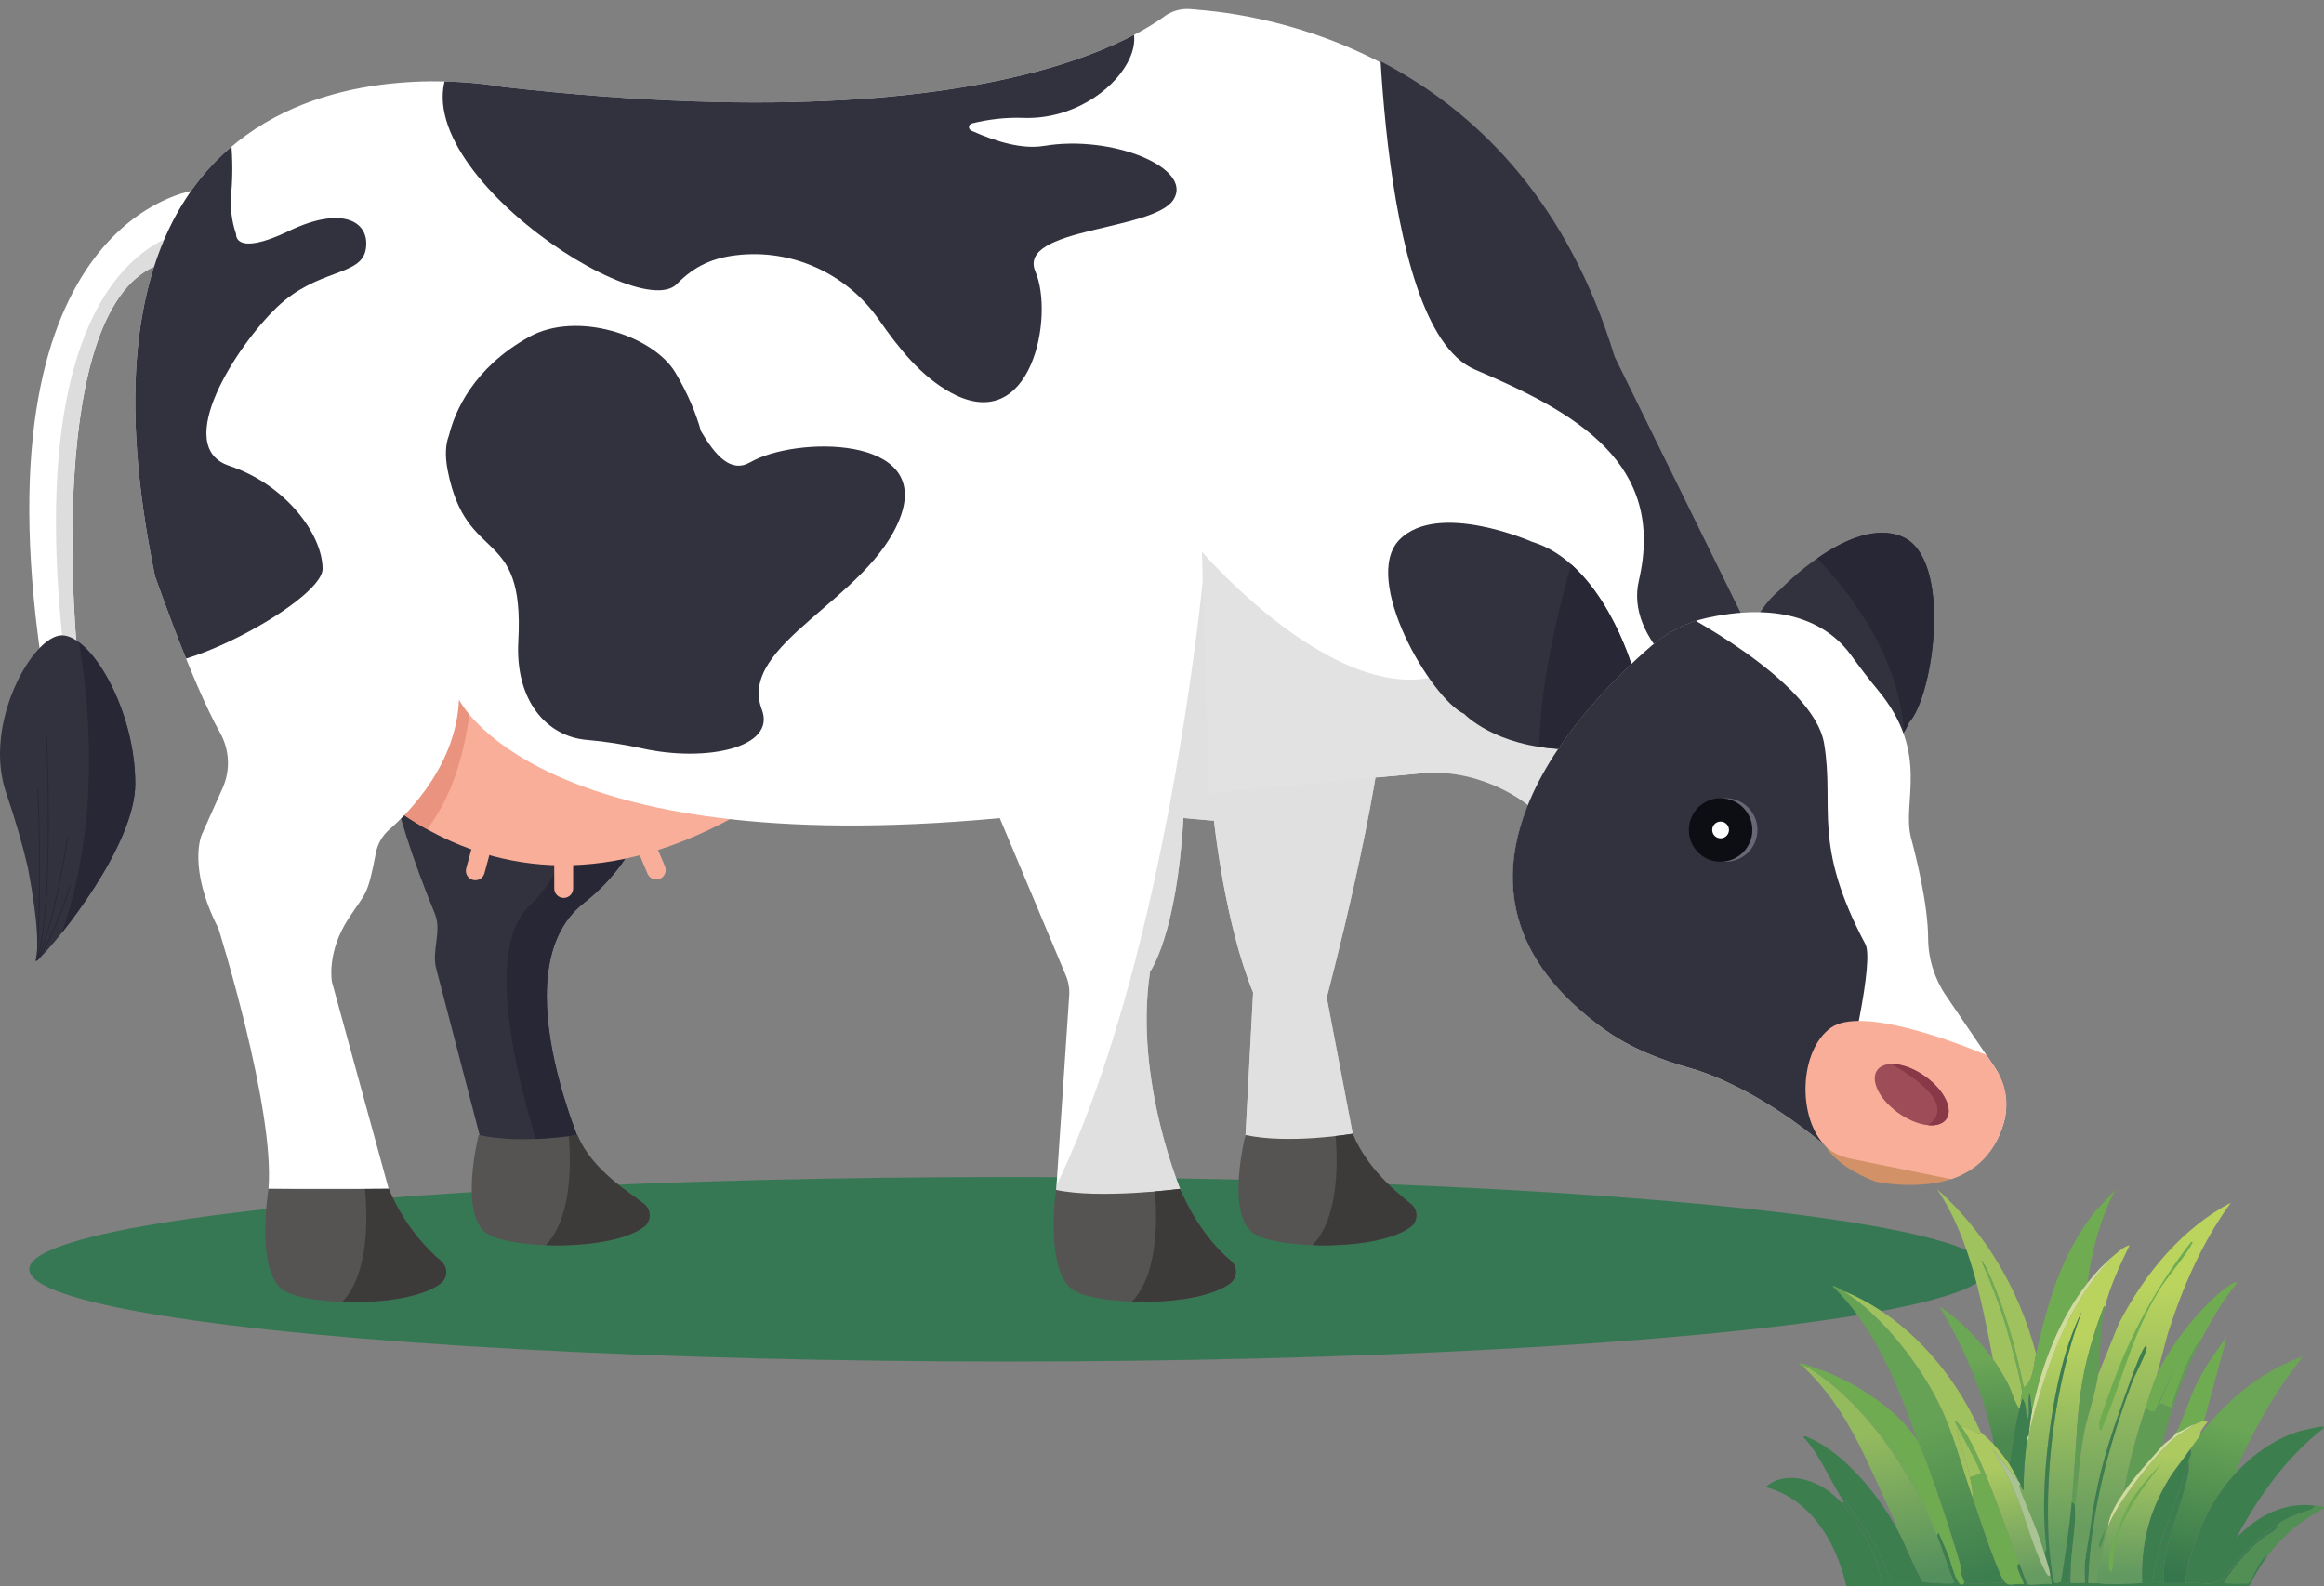 <?xml version="1.0" encoding="UTF-8"?>
<svg id="Ebene_2" data-name="Ebene 2" xmlns="http://www.w3.org/2000/svg" xmlns:xlink="http://www.w3.org/1999/xlink" viewBox="0 0 390.76 266.66"><rect x="0" y="0" width="390.76" height="266.66" fill="#808080" stroke="none"/>
  <defs>
    <style>
      .cls-1 {
        fill: none;
      }

      .cls-2 {
        fill: #492618;
      }

      .cls-3 {
        fill: #aac393;
      }

      .cls-4 {
        fill: #6fac51;
      }

      .cls-5 {
        fill: #027235;
        opacity: .58;
      }

      .cls-6 {
        fill: #565453;
      }

      .cls-7 {
        fill: #32323f;
      }

      .cls-8 {
        fill: #272735;
      }

      .cls-9 {
        fill: #e2e2e2;
      }

      .cls-10 {
        fill: #f9ae99;
      }

      .cls-11 {
        fill: #676775;
      }

      .cls-12 {
        fill: #876153;
      }

      .cls-13 {
        fill: #893848;
      }

      .cls-14 {
        fill: #0d0e13;
      }

      .cls-15 {
        fill: #ccc;
      }

      .cls-16 {
        fill: #ea937f;
      }

      .cls-17 {
        fill: #b7734e;
      }

      .cls-18 {
        clip-path: url(#clippath-17);
      }

      .cls-19 {
        clip-path: url(#clippath-19);
      }

      .cls-20 {
        clip-path: url(#clippath-11);
      }

      .cls-21 {
        clip-path: url(#clippath-16);
      }

      .cls-22 {
        clip-path: url(#clippath-10);
      }

      .cls-23 {
        clip-path: url(#clippath-13);
      }

      .cls-24 {
        clip-path: url(#clippath-14);
      }

      .cls-25 {
        clip-path: url(#clippath-27);
      }

      .cls-26 {
        clip-path: url(#clippath-26);
      }

      .cls-27 {
        clip-path: url(#clippath-20);
      }

      .cls-28 {
        clip-path: url(#clippath-21);
      }

      .cls-29 {
        clip-path: url(#clippath-22);
      }

      .cls-30 {
        clip-path: url(#clippath-23);
      }

      .cls-31 {
        clip-path: url(#clippath-24);
      }

      .cls-32 {
        fill: #d29167;
      }

      .cls-33 {
        fill: #ddd;
      }

      .cls-34 {
        clip-path: url(#clippath-1);
      }

      .cls-35 {
        clip-path: url(#clippath-3);
      }

      .cls-36 {
        clip-path: url(#clippath-4);
      }

      .cls-37 {
        clip-path: url(#clippath-2);
      }

      .cls-38 {
        clip-path: url(#clippath-6);
      }

      .cls-39 {
        clip-path: url(#clippath-9);
      }

      .cls-40 {
        clip-path: url(#clippath-8);
      }

      .cls-41 {
        fill: #9fc25e;
      }

      .cls-42 {
        fill: #3d3b39;
      }

      .cls-43 {
        fill: #fff;
      }

      .cls-44 {
        fill: #cfdd99;
      }

      .cls-45 {
        fill: #3d7e4f;
      }

      .cls-46 {
        fill: #9e4c58;
      }

      .cls-47 {
        opacity: .6;
      }

      .cls-48 {
        fill: url(#Unbenannter_Verlauf_103);
      }

      .cls-49 {
        fill: url(#Unbenannter_Verlauf_104);
      }

      .cls-50 {
        fill: url(#Unbenannter_Verlauf_100);
      }

      .cls-51 {
        fill: url(#Unbenannter_Verlauf_101);
      }

      .cls-52 {
        fill: url(#Unbenannter_Verlauf_97);
      }

      .cls-53 {
        fill: url(#Unbenannter_Verlauf_99);
      }

      .cls-54 {
        fill: url(#Unbenannter_Verlauf_98);
      }

      .cls-55 {
        fill: url(#Unbenannter_Verlauf_94);
      }

      .cls-56 {
        fill: #528f54;
      }

      .cls-57 {
        fill: #609c54;
      }

      .cls-58 {
        clip-path: url(#clippath);
      }
    </style>
    <clipPath id="clippath">
      <path class="cls-7" d="M82.11,196.51h17.26s-15.86-33.13-1.26-44.64c16.55-13.05,11.09-31.16,11.09-31.16,0,0-67.94-44.92-36.06,32.98,1.18,2.89-.63,6.21.22,9.22l8.76,33.6Z"/>
    </clipPath>
    <clipPath id="clippath-1">
      <path class="cls-1" d="M82.11,196.51h17.26s-15.86-33.13-1.26-44.64c16.55-13.05,11.09-31.16,11.09-31.16,0,0-67.94-44.92-36.06,32.98,1.18,2.89-.63,6.21.22,9.22l8.76,33.6Z"/>
    </clipPath>
    <clipPath id="clippath-2">
      <path class="cls-10" d="M52.06,121.15s26.43,42.84,73.74,14.85l-25.38-46.42-48.36,31.57Z"/>
    </clipPath>
    <clipPath id="clippath-3">
      <path class="cls-1" d="M198.99,0s-20.77,25.27-114.54,14.6c0,0-78.6-15.72-58.39,82.25,0,0,9.3,26.85,13.79,30.22l-5.93,13.29s-2.43,5.46,2.81,15.72c0,0,9.54,30.32,8.42,43.79h20.21l-9.54-34.81s-.95-4.94,2.81-10.67c3.26-4.96,3.17-3.39,5.05-13.47,0,0,12.94-9.28,13.5-23.31,0,0,12.89,27.24,90.93,19.94l11.79,28.07-2.36,35.36h21.34s-8.3-19.08-5.5-37.61c0,0,4.49-6.18,5.61-25.83l5.14.45s1.79,17.27,6.58,28.88l-1.52,28.51,19.16-.09-5.26-27.58s9.05-33.9,9.9-50.95c0,0,12.63-16.42,14.11-40.21l4.42-44.85L198.99,0Z"/>
    </clipPath>
    <clipPath id="clippath-4">
      <path class="cls-6" d="M177.54,200.05s-1.97,14.01,3.09,16.95c4.3,2.51,20.63,2.88,26.19-1.21,1.28-.94,1.32-2.84.1-3.85-2.23-1.84-5.96-5.97-8.49-12.06,0,0-13.52,1.77-20.89.17Z"/>
    </clipPath>
    <clipPath id="clippath-6">
      <path class="cls-6" d="M209.41,190.83s-3.48,13.73,1.58,16.68c4.3,2.51,20.63,2.88,26.19-1.21,1.28-.94,1.32-2.84.1-3.85-2.23-1.84-7.32-5.74-9.84-11.83,0,0-10.65,1.81-18.02.21Z"/>
    </clipPath>
    <clipPath id="clippath-8">
      <path class="cls-1" d="M45.15,199.88s-2.36,14.22,2.7,17.17c4.3,2.51,20.63,2.88,26.19-1.21,1.28-.94,1.32-2.84.1-3.85-2.23-1.84-6.25-6.03-8.77-12.11,0,0-12.66.12-20.21,0Z"/>
    </clipPath>
    <clipPath id="clippath-9">
      <path class="cls-6" d="M80.48,190.83s-3.48,13.73,1.58,16.68c4.3,2.51,20.63,2.88,26.19-1.21,1.28-.94,1.32-2.84.1-3.85-2.23-1.84-8.74-5.53-11.27-11.62,0,0-9.23,1.6-16.6,0Z"/>
    </clipPath>
    <clipPath id="clippath-10">
      <path class="cls-43" d="M32.7,32.01S-3.79,36.5,6.88,110.61h6.18s-6.18-59.65,14.04-66.25l5.61-12.35Z"/>
    </clipPath>
    <clipPath id="clippath-11">
      <path class="cls-7" d="M22.74,131.77c0-12.4-7.4-24.95-12.33-24.95s-13.36,14.93-9.37,26.5c1.56,4.53,2.77,8.79,3.65,12.57,1.94,10.22,1.67,14.02,1.38,15.34-.22.4-.14.45.16.22.03,0,.07-.02.1-.04.11-.11.21-.21.32-.32,3.18-3.02,16.09-18.96,16.09-29.32Z"/>
    </clipPath>
    <clipPath id="clippath-13">
      <path class="cls-1" d="M22.74,131.77c0-12.4-7.4-24.95-12.33-24.95s-13.36,14.93-9.37,26.5c1.56,4.53,2.77,8.79,3.65,12.57,1.94,10.22,1.67,14.02,1.38,15.34-.22.4-.14.45.16.22.03,0,.07-.02.1-.04.11-.11.21-.21.32-.32,3.18-3.02,16.09-18.96,16.09-29.32Z"/>
    </clipPath>
    <clipPath id="clippath-14">
      <path class="cls-1" d="M198.99,0s-20.77,25.27-114.54,14.6c0,0-78.6-15.72-58.39,82.25,0,0,9.3,26.85,13.79,30.22l-5.93,13.29s-2.43,5.46,2.81,15.72c0,0,9.54,30.32,8.42,43.79h20.21l-9.54-34.81s-.95-4.94,2.81-10.67c3.26-4.96,3.17-3.39,5.05-13.47,0,0,12.94-9.28,13.5-23.31,0,0,12.89,27.24,90.93,19.94l11.79,28.07-2.36,35.36h21.34s-8.3-19.08-5.5-37.61c0,0,4.49-6.18,5.61-25.83l5.14.45s1.79,17.27,6.58,28.88l-1.52,28.51,19.16-.09-4.55-23.86c-.46-2.43-.39-4.93.22-7.33,2.33-9.18,8.29-33.68,8.96-47.35,0,0,12.63-16.42,14.11-40.21l4.42-44.85L198.99,0Z"/>
    </clipPath>
    <clipPath id="clippath-16">
      <path class="cls-1" d="M200.55,1.49c11.36.66,55.2,6.61,70.93,58.48l37.39,76-35.12,27.41s-8.96-36.14-34.35-33.47c-6.02.63-12.05,1.07-18.09,1.07h-15.53l-7.75-126.66c-.1-1.59,1.09-2.92,2.54-2.84Z"/>
    </clipPath>
    <clipPath id="clippath-17">
      <path class="cls-7" d="M274.4,112.02s-5.02-17.4-16.78-20.92c0,0-15.81-6.97-22.31-.36-6.51,6.62,5.3,26.71,10.89,29.3,0,0,5.17,5.53,16.8,5.91l11.41-13.94Z"/>
    </clipPath>
    <clipPath id="clippath-19">
      <path class="cls-1" d="M291.86,124.85s-2.02-17.99,7.49-25.75c0,0,11.93-12.49,20.48-8.87,8.54,3.62,5.33,26.71,1.16,31.24,0,0-2.66,7.09-13.26,11.89l-15.87-8.51Z"/>
    </clipPath>
    <clipPath id="clippath-20">
      <path class="cls-1" d="M291.86,124.85s-2.02-17.99,7.49-25.75c0,0,11.93-12.49,20.48-8.87,8.54,3.62,5.33,26.71,1.16,31.24,0,0-2.66,7.09-13.26,11.89l-15.87-8.51Z"/>
    </clipPath>
    <clipPath id="clippath-21">
      <path class="cls-1" d="M277.63,108.62c-11.56,9.99-41.45,40.49-7.7,64.57,4.32,3.08,9.3,5,14.4,6.44,5.58,1.57,14.67,6.09,23.5,13.8,2.95,2.58,6.21,4.83,10.11,5.25,6.67.72,16.09-.14,18.92-9.85.95-3.25.31-6.76-1.59-9.55l-8.09-11.89c-1.93-2.84-2.99-6.18-3.01-9.61-.03-5.89-2.09-13.97-2.87-16.91-1.62-6.06,3.29-14.15-5.53-24.81-1.6-1.93-3.12-3.93-4.59-5.96-2.79-3.86-9.53-9.48-24.24-6.23-3.45.76-6.63,2.44-9.31,4.75Z"/>
    </clipPath>
    <clipPath id="clippath-22">
      <path class="cls-1" d="M275.66,108.7c-11.56,9.99-41.45,40.49-7.7,64.57,4.32,3.08,9.23,5.26,14.4,6.44,5.72,1.3,15.34,4.75,23.5,13.8,2.63,2.92,7.68,5.08,11.58,5.5,6.67.72,16.05.12,19.24-9.48,1.37-4.12.52-7.44-1.38-10.23l-8.88-13.18c-1.93-2.84-4.19-4.82-4.21-8.26-.03-5.89-2.09-13.97-2.87-16.91-1.62-6.06,3.29-14.15-5.53-24.81-1.6-1.93-3.12-3.93-4.59-5.96-2.79-3.86-9.53-9.48-24.24-6.23-3.45.76-6.63,2.44-9.31,4.75Z"/>
    </clipPath>
    <clipPath id="clippath-23">
      <path class="cls-1" d="M307.61,194.49s14.42,12.51,42.15,7.91l-42.15-7.91Z"/>
    </clipPath>
    <clipPath id="clippath-24">
      <path class="cls-1" d="M311.35,193.91l36.73,8.37c1.25.32,2.51.11,3.35-.55,3.64-2.84,12.41-11.07,4.07-19.28-1.44-1.42-3.46-2.33-5.54-2.55-4.11-.43-11.67-1.3-14.74-2.26,0,0-20.29-8.84-26.21-4.64-5.35,3.79-4.68,14.89.19,19.73.57.56,1.32.97,2.13,1.17Z"/>
    </clipPath>
    <clipPath id="clippath-26">
      <path class="cls-1" d="M326.9,188.54c-1.64,1.4-5.41.51-8.43-1.97-3.02-2.48-4.13-5.62-2.49-7.02,1.64-1.4,5.41-.51,8.43,1.97s4.13,5.62,2.49,7.02Z"/>
    </clipPath>
    <clipPath id="clippath-27">
      <path class="cls-1" d="M340.76,190.99c1.13,2.03,4.91,2.87,8.44,1.88,3.53-.99,5.47-3.43,4.33-5.46-1.13-2.03-4.91-2.87-8.44-1.88-3.53.99-5.47,3.43-4.33,5.46Z"/>
    </clipPath>
    <linearGradient id="Unbenannter_Verlauf_97" data-name="Unbenannter Verlauf 97" x1="348.96" y1="216.09" x2="348.45" y2="260.29" gradientUnits="userSpaceOnUse">
      <stop offset=".2" stop-color="#bad35f"/>
      <stop offset="1" stop-color="#629a5f"/>
    </linearGradient>
    <linearGradient id="Unbenannter_Verlauf_98" data-name="Unbenannter Verlauf 98" x1="322.11" y1="239.99" x2="330.51" y2="265.98" gradientUnits="userSpaceOnUse">
      <stop offset="0" stop-color="#66a255"/>
      <stop offset="1" stop-color="#3d7e4f"/>
    </linearGradient>
    <linearGradient id="Unbenannter_Verlauf_99" data-name="Unbenannter Verlauf 99" x1="376.54" y1="240.23" x2="369.55" y2="265.87" gradientUnits="userSpaceOnUse">
      <stop offset="0" stop-color="#6aa655"/>
      <stop offset="1" stop-color="#35764c"/>
    </linearGradient>
    <linearGradient id="Unbenannter_Verlauf_100" data-name="Unbenannter Verlauf 100" x1="314.63" y1="241.02" x2="319.29" y2="266.02" gradientUnits="userSpaceOnUse">
      <stop offset="0" stop-color="#94ba5e"/>
      <stop offset="1" stop-color="#54905d"/>
    </linearGradient>
    <linearGradient id="Unbenannter_Verlauf_103" data-name="Unbenannter Verlauf 103" x1="336.17" y1="246.74" x2="339.62" y2="265.11" gradientUnits="userSpaceOnUse">
      <stop offset="0" stop-color="#abc960"/>
      <stop offset="1" stop-color="#669b61"/>
    </linearGradient>
    <linearGradient id="Unbenannter_Verlauf_104" data-name="Unbenannter Verlauf 104" x1="332.86" y1="228.55" x2="334.48" y2="242.34" gradientUnits="userSpaceOnUse">
      <stop offset="0" stop-color="#6ba755"/>
      <stop offset="1" stop-color="#4c8950"/>
    </linearGradient>
    <linearGradient id="Unbenannter_Verlauf_94" data-name="Unbenannter Verlauf 94" x1="362.32" y1="216.01" x2="360.7" y2="257.35" gradientUnits="userSpaceOnUse">
      <stop offset="0" stop-color="#bbd45e"/>
      <stop offset="1" stop-color="#689d5f"/>
    </linearGradient>
    <linearGradient id="Unbenannter_Verlauf_101" data-name="Unbenannter Verlauf 101" x1="362.15" y1="244.65" x2="361.53" y2="264.84" gradientUnits="userSpaceOnUse">
      <stop offset="0" stop-color="#acca60"/>
      <stop offset="1" stop-color="#619960"/>
    </linearGradient>
  </defs>
  <g id="Ebene_1-2" data-name="Ebene 1">
    <g>
      <g>
        <ellipse class="cls-5" cx="169.56" cy="213.4" rx="164.64" ry="15.51"/>
        <g>
          <g>
            <g>
              <g>
                <path class="cls-7" d="M82.11,196.51h17.26s-15.86-33.13-1.26-44.64c16.55-13.05,11.09-31.16,11.09-31.16,0,0-67.94-44.92-36.06,32.98,1.18,2.89-.63,6.21.22,9.22l8.76,33.6Z"/>
                <g class="cls-58">
                  <path class="cls-1" d="M67.25,99.52s-7.3,28.43,6.81,52.75c1.28,2.21,1.69,4.82,1.14,7.32l-.36,1.62c-.28,1.25-.24,2.55.12,3.78l11.57,39.8-14.64-3.23-18.11-93.73,13.47-8.31Z"/>
                </g>
              </g>
              <g class="cls-34">
                <path class="cls-8" d="M102.18,107.83s-1.26,33.41-13.05,44.34c-11.79,10.93,6.53,55.15,6.53,55.15l17.9-3.23,17.26-96.26h-28.63Z"/>
              </g>
              <g>
                <path class="cls-10" d="M52.06,121.15s26.43,42.84,73.74,14.85l-25.38-46.42-48.36,31.57Z"/>
                <g class="cls-37">
                  <path class="cls-16" d="M79.32,115.17s-.2,21.3-12.89,29.16c-12.69,7.86,1.06-14.58,1.06-14.58l11.83-14.58Z"/>
                </g>
              </g>
              <path class="cls-43" d="M195.81,2.74c-8.65,6.23-37.13,20.31-111.36,11.86,0,0-78.6-15.72-58.39,82.25,0,0,6.22,17.96,10.94,26.35,1.6,2.85,1.77,6.28.44,9.27l-3.53,7.9s-2.43,5.46,2.81,15.72c0,0,9.54,30.32,8.42,43.79h20.21l-9.54-34.81s-.95-4.94,2.81-10.67c2.96-4.51,3.16-3.63,4.58-10.99.29-1.52,1.08-2.91,2.25-3.93,3.56-3.12,11.29-11.09,11.72-21.87,0,0,12.89,27.24,90.93,19.94l11.13,26.5c.43,1.03.62,2.15.55,3.27l-2.25,33.66h21.34s-8.3-19.08-5.5-37.61c0,0,4.49-6.18,5.61-25.83l5.14.45s1.79,17.27,6.58,28.88l-1.52,28.51,19.16-.09-5.26-27.58s9.05-33.9,9.9-50.95c0,0,12.63-16.42,14.11-40.21l4.42-44.85L203.07,2.46c-2.26-1.36-5.12-1.27-7.26.27Z"/>
              <g class="cls-47">
                <g class="cls-35">
                  <path class="cls-15" d="M202.47,95.37s-11.49,126.51-53.96,132.59c-55.63,7.96,123.8-7.58,123.8-7.58l27.79-229.07-97.63,104.06Z"/>
                </g>
              </g>
              <g>
                <path class="cls-6" d="M177.54,200.05s-1.97,14.01,3.09,16.95c4.3,2.51,20.63,2.88,26.19-1.21,1.28-.94,1.32-2.84.1-3.85-2.23-1.84-5.96-5.97-8.49-12.06,0,0-13.52,1.77-20.89.17Z"/>
                <g class="cls-36">
                  <path class="cls-42" d="M193.91,197.85s3.72,23.37-9.9,23.58c-13.62.21,25.27-1.26,25.27-1.26l2.67-16.7-14.39-8.7-3.65,3.09Z"/>
                </g>
              </g>
              <g>
                <path class="cls-6" d="M209.41,190.83s-3.48,13.73,1.58,16.68c4.3,2.51,20.63,2.88,26.19-1.21,1.28-.94,1.32-2.84.1-3.85-2.23-1.84-7.32-5.74-9.84-11.83,0,0-10.65,1.81-18.02.21Z"/>
                <g class="cls-38">
                  <path class="cls-42" d="M224.28,188.35s3.72,23.37-9.9,23.58c-13.62.21,25.27-1.26,25.27-1.26l2.67-16.7-14.39-8.7-3.65,3.09Z"/>
                </g>
              </g>
              <g>
                <path class="cls-6" d="M45.15,199.88s-2.36,14.22,2.7,17.17c4.3,2.51,20.63,2.88,26.19-1.21,1.28-.94,1.32-2.84.1-3.85-2.23-1.84-6.25-6.03-8.77-12.11,0,0-12.55.12-20.21,0Z"/>
                <g class="cls-40">
                  <path class="cls-42" d="M61.13,197.89s3.72,23.37-9.9,23.58c-13.62.21,25.27-1.26,25.27-1.26l2.67-16.7-14.39-8.7-3.65,3.09Z"/>
                </g>
              </g>
              <g>
                <path class="cls-6" d="M80.48,190.83s-3.48,13.73,1.58,16.68c4.3,2.51,20.63,2.88,26.19-1.21,1.28-.94,1.32-2.84.1-3.85-2.23-1.84-8.74-5.53-11.27-11.62,0,0-9.23,1.6-16.6,0Z"/>
                <g class="cls-39">
                  <path class="cls-42" d="M95.35,188.35s3.72,23.37-9.9,23.58c-13.62.21,25.27-1.26,25.27-1.26l2.67-16.7-14.39-8.7-3.65,3.09Z"/>
                </g>
              </g>
              <path class="cls-10" d="M79.5,147.94h0c-.85-.23-1.34-1.1-1.11-1.95l1.49-5.47c.23-.85,1.1-1.34,1.95-1.11h0c.85.23,1.34,1.1,1.11,1.95l-1.49,5.47c-.23.85-1.1,1.34-1.95,1.11Z"/>
              <path class="cls-10" d="M110.96,147.75h0c-.81.34-1.74-.04-2.08-.85l-2.2-5.22c-.34-.81.04-1.74.85-2.08h0c.81-.34,1.74.04,2.08.85l2.2,5.22c.34.81-.04,1.74-.85,2.08Z"/>
              <path class="cls-10" d="M94.78,150.97h0c-.88,0-1.59-.71-1.59-1.59v-5.66c0-.88.71-1.59,1.59-1.59h0c.88,0,1.59.71,1.59,1.59v5.66c0,.88-.71,1.59-1.59,1.59Z"/>
            </g>
            <g>
              <g>
                <path class="cls-43" d="M32.7,32.01S-3.79,36.5,6.88,110.61h6.18s-6.18-59.65,14.04-66.25l5.61-12.35Z"/>
                <g class="cls-22">
                  <path class="cls-33" d="M32.7,38.74s-31.58,1.12-21.19,76.92c10.39,75.8,25.27-68.78,25.27-68.78l-4.07-8.14Z"/>
                </g>
              </g>
              <g>
                <path class="cls-7" d="M22.74,131.77c0-12.4-7.4-24.95-12.33-24.95s-13.36,14.93-9.37,26.5c1.56,4.53,2.77,8.79,3.65,12.57,1.94,10.22,1.67,14.02,1.38,15.34-.22.4-.14.45.16.22.03,0,.07-.02.1-.04.11-.11.21-.21.32-.32,3.18-3.02,16.09-18.96,16.09-29.32Z"/>
                <g class="cls-20">
                  <path class="cls-8" d="M11.37,99.11S24.71,145.18,0,175.77c-24.71,30.58,45.76-34.82,45.76-34.82l-11.51-51.65-22.88,9.83Z"/>
                </g>
              </g>
              <g class="cls-23">
                <path class="cls-8" d="M3.41,172.66s-.04,0-.05-.02c-.03-.03-.02-.07,0-.1,4.56-4.14,2.94-39.59,2.93-39.95,0-.04.03-.07.07-.07.04,0,.07.03.07.07,0,.09.42,9.06.26,18.43-.21,12.59-1.3,19.87-3.23,21.63-.01.01-.03.02-.05.02Z"/>
                <path class="cls-8" d="M4.89,164.07s-.04,0-.05-.02c-.03-.03-.02-.07,0-.1,4.56-4.14,2.94-39.59,2.93-39.95,0-.04.03-.07.07-.07.04,0,.07.03.07.07,0,.09.42,9.06.26,18.43-.21,12.59-1.3,19.87-3.23,21.63-.01.01-.03.02-.05.02Z"/>
                <path class="cls-8" d="M2.9,166.08s-.06-.02-.07-.05c-.01-.04,0-.08.04-.09,5.02-1.71,8.39-24.93,8.42-25.17,0-.04.04-.06.08-.06.04,0,.06.04.06.08,0,.06-.85,5.94-2.32,11.96-1.97,8.1-4.05,12.58-6.2,13.31,0,0-.01,0-.02,0Z"/>
                <path class="cls-8" d="M1.81,165.25s-.07-.03-.07-.07c0-.04.03-.07.07-.07,4.93-.03,9.84-15.93,9.89-16.09.01-.04.05-.06.09-.05.04.01.06.05.05.09-.2.66-5,16.16-10.02,16.19h0Z"/>
              </g>
            </g>
            <g class="cls-24">
              <path class="cls-7" d="M48.6,38.83c-9.27,4.43-8.9.54-8.9.54h0c-.76-2.2-1.03-4.55-.82-6.87.68-7.46-.75-13.65-.75-13.65l-22.16,6.84s1.77,13.79,3.51,29.6c-.75.55-1.77,1.3-3.15,2.32-5.28,3.88,2.86,47.69,6.41,53,3.54,5.32,31.5-9.34,31.5-14.98s-6.04-14.1-15.71-17.32c-9.67-3.22,1.21-20.14,8.06-26.68,6.85-6.53,14.1-5.15,14.9-9.67.81-4.52-3.63-7.57-12.89-3.14Z"/>
              <path class="cls-7" d="M175.5,24.53c-3.48.59-7.8-.6-12.13-2.54-.64-.29-.59-1.08.09-1.25,2.72-.67,5.6-1.03,8.57-.92,16.08.6,27.36-18.77,9.85-19.18-17.51-.41-11.76,9.65-32.06,4.84-4.24-1-7.95-1-10.98-.25-18.3-3.9-47.22-7.87-59.83,2.2-19.18,15.31,27.7,47.62,34.8,40.32,3.01-3.1,6.16-4.39,9.97-4.84,9.36-1.13,18.58,3.07,23.97,10.8,3.33,4.77,7.06,9.56,12.21,12.35,13.5,7.3,17.33-12.93,14.14-20.38-3.19-7.45,19.86-6.8,23.22-12.13,3.36-5.33-10.39-10.96-21.82-9.01Z"/>
              <path class="cls-7" d="M126.16,77.71c-3.26,1.89-5.86-1.08-8.3-5.23-.82-2.95-2.17-6.23-4.27-9.79-3.72-6.29-16.62-10.51-24.64-6.04-9.38,5.23-12.46,12.51-13.46,16.54-.57,1.46-.7,3.38-.23,5.83,3.15,16.29,12.98,9.07,11.89,28.77-.56,10.02,4.78,16.05,11.55,16.61,3.14.26,6.25.77,9.33,1.44,10.69,2.35,22.51-.12,20.07-6.53-4.21-11.03,18.06-18.48,23.28-32.35,5.21-13.87-17.72-13.6-25.22-9.24Z"/>
            </g>
            <path class="cls-43" d="M200.32,1.57c11.36.66,55.2,6.61,70.93,58.48l37.39,76-35.12,27.41s-8.96-36.14-34.35-33.47c-6.02.63-12.05,1.07-18.09,1.07h-15.53l-7.75-126.66c-.1-1.59,1.09-2.92,2.54-2.84Z"/>
            <g class="cls-21">
              <path class="cls-7" d="M231.58-7.75s-.66,62.63,16.41,69.88c17.07,7.25,32.16,15.78,27.57,35.47-4.59,19.69,45.29,35.83,45.29,35.83L286.71-2.16l-55.13-5.59Z"/>
            </g>
          </g>
          <path class="cls-9" d="M202.08,92.74s26.38,30.78,44.36,18.73c7.65-5.13,22.32,17.54,22.32,17.54l-11.64,6.5s-7.5-6.36-17.96-5.51l-35.87,3.36-1.2-40.62Z"/>
          <g>
            <path class="cls-7" d="M274.4,112.02s-5.02-17.4-16.78-20.92c0,0-15.81-6.97-22.31-.36-6.51,6.62,5.3,26.71,10.89,29.3,0,0,5.17,5.53,16.8,5.91l11.41-13.94Z"/>
            <g class="cls-18">
              <path class="cls-8" d="M265.31,91.1s-14.03,43.57-.76,48.9c10.46,4.2,18.8-32.25,18.8-32.25l-18.04-16.65Z"/>
            </g>
          </g>
          <g>
            <path class="cls-7" d="M291.86,124.85s-2.02-17.99,7.49-25.75c0,0,11.93-12.49,20.48-8.87,8.54,3.62,5.33,26.71,1.16,31.24,0,0-2.66,7.09-13.26,11.89l-15.87-8.51Z"/>
            <g class="cls-19">
              <path class="cls-8" d="M301.34,89.89s29.6,23.94,14.66,51.33c-14.93,27.39,25.87-46.57,25.87-46.57l-27.66-26.6-12.88,21.84Z"/>
            </g>
            <g class="cls-27">
              <path class="cls-2" d="M289.35,114.18s28.38,23.25,22.32,32.75c-6.06,9.5-29.71-22.59-29.71-22.59l7.4-10.15Z"/>
            </g>
          </g>
          <path class="cls-43" d="M277.66,108.64c-11.56,9.99-41.45,40.49-7.7,64.57,4.32,3.08,9.3,5,14.4,6.44,5.58,1.57,14.67,6.09,23.5,13.8,2.95,2.58,6.21,4.83,10.11,5.25,6.67.72,16.09-.14,18.92-9.85.95-3.25.31-6.76-1.59-9.55l-8.09-11.89c-1.93-2.84-2.99-6.18-3.01-9.61-.03-5.89-2.09-13.97-2.87-16.91-1.62-6.06,3.29-14.15-5.53-24.81-1.6-1.93-3.12-3.93-4.59-5.96-2.79-3.86-9.53-9.48-24.24-6.23-3.45.76-6.63,2.44-9.31,4.75Z"/>
          <g class="cls-28">
            <path class="cls-7" d="M281.43,102.35s23.49,11.89,25.28,22.68-2.1,16.7,6.94,33.72c2.79,5.24-13.23,65.19-23.07,76.26-13.73,15.45-45.17-107.33-45.17-107.33l36.02-25.33Z"/>
          </g>
          <g class="cls-29">
            <g>
              <path class="cls-32" d="M306.61,191.88s2.99,12.02,43.15,10.52l-43.15-10.52Z"/>
              <path class="cls-10" d="M307.71,193.36c1,.71,2.15,1.19,3.35,1.43l35.86,7.28c1.25.32,2.51.11,3.35-.55,3.65-2.84,12.44-11.09,4.04-19.32-1.43-1.4-3.42-2.29-5.46-2.51-3.35-.35-9.02-1-12.67-1.75-1.08-.22-2.15-.55-3.18-.97-4.27-1.75-20.03-7.8-25.13-4.19-5.35,3.79-5.76,15.14-.88,19.98.19.19.43.39.72.59Z"/>
              <path class="cls-46" d="M326.9,188.54c-1.64,1.4-5.41.51-8.43-1.97-3.02-2.48-4.13-5.62-2.49-7.02,1.64-1.4,5.41-.51,8.43,1.97s4.13,5.62,2.49,7.02Z"/>
              <g class="cls-30">
                <path class="cls-17" d="M341.32,197.81s-5.21,8.42-14.27,6.71c-9.05-1.71,24.74,2.74,24.74,2.74l4.79-5.87-15.27-3.58Z"/>
              </g>
              <g class="cls-31">
                <path class="cls-16" d="M341.2,175.01c.08.07,11.66,25-11.92,29.97-23.4,4.93,28.92-.39,28.92-.39l7.28-19.81-24.29-9.77Z"/>
              </g>
              <path class="cls-46" d="M340.76,190.99c1.13,2.03,4.91,2.87,8.44,1.88,3.53-.99,5.47-3.43,4.33-5.46-1.13-2.03-4.91-2.87-8.44-1.88-3.53.99-5.47,3.43-4.33,5.46Z"/>
              <g class="cls-26">
                <path class="cls-13" d="M316.1,177.91s17.73,8.39,5.18,12.65c-12.55,4.25,13.82-1.55,13.82-1.55l-6.3-11.02-12.71-.08Z"/>
              </g>
              <g class="cls-25">
                <path class="cls-13" d="M353.89,185.82s-18.97.02-8.46,9.54c10.52,9.51-12.48-7.55-12.48-7.55l9.03-7.52,11.9,5.54Z"/>
              </g>
            </g>
          </g>
          <g>
            <g>
              <circle class="cls-11" cx="290.16" cy="139.54" r="5.34"/>
              <circle class="cls-12" cx="290.16" cy="139.54" r="1.56" transform="translate(87.68 389.88) rotate(-76.72)"/>
            </g>
            <g>
              <circle class="cls-14" cx="289.3" cy="139.54" r="5.34"/>
              <circle class="cls-14" cx="289.3" cy="139.54" r="1.56" transform="translate(87.02 389.04) rotate(-76.72)"/>
            </g>
            <path class="cls-43" d="M290.71,139.54c0,.78-.63,1.41-1.41,1.41s-1.41-.63-1.41-1.41.63-1.41,1.41-1.41,1.41.63,1.41,1.41Z"/>
          </g>
        </g>
      </g>
      <g id="Generatives_Objekt" data-name="Generatives Objekt">
        <path class="cls-52" d="M353.9,219.88c.02-.6-.22-.06-.28.08-4.98,13.26-3.99,18.9-5.29,32.72-.42,4.48-1.11,8.92-1.81,13.34-.27-.01-.8.38-1.11.08-.36-.35-.93-6.24-.97-7.07-.61-12.82,1.2-26.67,5.56-38.43-2.7,5.42-4.22,12.15-5.15,18.33-.99,6.61-1.59,14.2-.83,20.9.05.42.07,1.08-.28,1.37-1.07-3.71-2.51-6.73-3.89-10.21-.02-.06-.61-1.45-.14-1.37.14.26.24.89.56.88-.04-2.84.22-5.64.56-8.44.46.08.21-.46.28-.8.55-2.73,1.64-6.27,2.5-8.92,2.63-8.1,6.08-15.3,11.68-21.14.8-.66,1.8-1.62,2.78-1.85-1.53,3.19-3.36,6.99-4.17,10.53Z"/>
        <path class="cls-54" d="M309.81,216.98c5.46,3.47,10.28,9.07,13.91,14.87,4.34,6.92,5.29,12.25,7.93,19.86,1.39,4.02,3.18,9.62,4.87,13.34l.21,1.13c-1.07-.28-5.61.37-6.26,0-.23-.13-.43-1.79-.63-2.09-.69-3.19-5.98-19.27-7.37-21.71-3.36-9.59-7.34-19.36-14.33-26.13.1-.25,1.47.6,1.67.72Z"/>
        <path class="cls-53" d="M375.88,247.69c-3.81,4.1-6.14,8.96-7.79,14.63-.08.28-.09.46-.14.64-.11.38-.08.59-.14.8-.09.34-.08.55-.14.8-.02.09-.09.3-.14.48-.1.39-.16.72-.21,1.13-1.18,0-2.37-.01-3.55,0-.17-5.9,2.26-10.78,3.62-16.16.28-1.12.94-3.35.56-4.26.16-.58.76-1.58.28-2.09.59-.88,1.27-1.63,1.81-2.57,4.61-5.99,10.49-10.73,17.18-13.02-3.4,4.23-6.31,8.92-8.83,13.91-.91,1.8-1.82,3.78-2.5,5.71Z"/>
        <path class="cls-45" d="M346.53,266.02c.2.01,1.1.34,1.32.16.27-.22-.25-1.54.35-1.61,0,.34-.15,1.51.07,1.61l2.3-.08c-.05-1.29-.12-2.45,0-3.54.15-1.41.66-3.89.83-5.31.9-7.1,2.52-13.11,4.73-19.29.44-1.24,3.98-11.73,4.66-11.66.34.26.14.42.07.72-.26,1.19-1.84,4.07-2.36,5.47-3.96,10.61-6.99,21.96-7.37,33.6.11.18,1.25.04,1.53.08,2.54.32,4.98.05,7.51,0,.53,0,1.07.01,1.6,0,.11,0,0-.32.21-.32.1,0,1.1.33,1.81.32,1.18-.01,2.37,0,3.55,0,.05-.4.11-.73.21-1.13-.01.22-.05,1.03.07,1.13,1.82-.32,4.77.74,6.05-.72,3.29-3.79,4.79-6.14,9.18-9.08.66.66-1.69,1.71-2.16,2.09-2.6,2.09-4.88,4.68-6.75,7.64.13.19,3.91.16,4.1.08.42-.17,2.12-4.7,3.27-4.66-1.2,1.6-2.19,3.33-3.13,5.14h-67.74c-1.81-7.97-6.38-14.74-13.56-16.64,2.98-2.73,7.85-1.48,10.85.88,3.76,2.97,7.99,9.9,8.62,15.19.26.33,1.41-.09,1.67-.08,1.82.09,3.48.01,5.29,0,.67,0,5.04.43,5.29.08-1.15-2.56-1.86-5.34-2.92-7.96l.28-.48c.6,1.41,1.25,2.83,1.81,4.26.2.52,1.47,5.86,2.5,4.18.04-.07-.51-1.37-.56-1.61-.08-.43.14-.38.14-.4.19.3.4,1.96.63,2.09.65.37,5.19-.28,6.26,0l-.21-1.13c.98,2.17,1.76,1.04,3.69,1.29.28-.17-1.9-3.55-.63-3.38.19.46,1.17,3.3,1.32,3.38.56.28,3.22-.21,4.03,0,.08-.05-.17-1.36-.21-1.61-.18-1.17-.65-2.4-.97-3.54.34-.29.33-.95.28-1.37-.76-6.7-.15-14.29.83-20.9.92-6.18,2.44-12.91,5.15-18.33-4.37,11.75-6.17,25.6-5.56,38.43.04.83.61,6.72.97,7.07.31.3.85-.09,1.11-.08Z"/>
        <path class="cls-45" d="M389.24,253.16c.03.16-.59.63-.63.64-2.5.87-3.5,1.05-5.77,2.57-4.39,2.95-5.89,5.3-9.18,9.08-1.28,1.47-4.23.4-6.05.72-.12-.1-.08-.9-.07-1.13,0-.03.1-.14.14-.48.02-.21.1-.58.14-.8.05-.28.1-.51.14-.8,0-.03.27-.33.14-.64,1.65-5.68,3.98-10.53,7.79-14.63,2.98-3.21,6.79-5.9,10.78-7.07.54-.16,3.57-.85,3.89-.8.02,0,.28.24.14.32-6.1,4.69-10.83,11.27-14.68,18.41,3.55-3.75,8.32-6.12,13.21-5.39Z"/>
        <path class="cls-50" d="M325.67,258.14c1.06,2.62,1.77,5.4,2.92,7.96-.25.35-4.61-.09-5.29-.08-1.71-2.9-2.84-6.2-4.45-9.16.26-.08-.08-.76-.14-.88-4.75-9.88-7.63-18.65-15.44-26.13.29-.26.66,0,.9.16,9.54,6.01,17.11,17.29,21.49,28.14Z"/>
        <path class="cls-41" d="M342.36,227.59c-.44,1.93-.47,4.65-2.09,5.71-1.17-5.76-2.71-11.49-4.87-16.88-.59-1.47-1.38-3.34-2.23-4.5,1.62,3.81,3.15,7.7,4.31,11.74.57,1.97,2.31,8.25,2.5,10.29.05.49-.37,1.4-.14,1.85-.12.33-.18.78-.28,1.13-.92-1.25-1.21-2.8-1.95-4.26-.63-1.26-1.7-2.97-2.5-4.1-1.94-10-3.88-20.35-9.39-28.62,7.88,7,13.74,16.63,16.62,27.65Z"/>
        <path class="cls-45" d="M318.85,256.85c1.62,2.96,2.74,6.26,4.45,9.16-1.8.01-3.47.09-5.29,0-.86-2.13-1.67-4.37-2.78-6.35-1.44-2.57-3.43-4.99-5.01-7.4-.11-.17-.22.17-.28.08-2.24-3.44-3.89-7.65-6.68-10.69-.02-.4.8.03.9.08,5.65,2.39,11.52,9.32,14.68,15.11Z"/>
        <path class="cls-4" d="M350.98,215.69c-4.74,6.07-7.68,13.63-9.32,21.54l-.35-3.05c-.54,1.56.2,3.2-.42,4.5-.26-1.19-.13-2.61-.83-3.54-.06.23-.13.43-.21.64-.23-.45.19-1.36.14-1.85-.2-2.04-1.94-8.32-2.5-10.29-1.16-4.04-2.69-7.93-4.31-11.74.84,1.16,1.64,3.03,2.23,4.5,2.15,5.39,3.7,11.12,4.87,16.88,1.61-1.06,1.65-3.78,2.09-5.71,2.12-9.28,4.16-16.3,9.74-23.72l3.62-3.86c-2.54,4.69-4.01,10.23-4.73,15.68Z"/>
        <path class="cls-4" d="M322.47,242.38c1.39,2.44,6.68,18.51,7.37,21.71,0,.02-.22-.03-.14.4.04.24.6,1.54.56,1.61-1.03,1.68-2.3-3.67-2.5-4.18-.56-1.44-1.2-2.85-1.81-4.26-3.4-7.93-7.51-15.28-13.28-21.22-2.32-2.39-4.96-4.28-7.44-6.43,5.44,1.68,14.08,6.83,17.25,12.38Z"/>
        <path class="cls-48" d="M333.04,240.78c.23.13,1.92,1.77,2.23,2.09.79.83,1.99,2.39,2.64,3.38.57.86,1.16,2.11,1.67,3.05l-4.59-5.71c1.3,2.15,2.6,4.41,3.62,6.75,1.84,4.23,3.18,9.95,5.29,13.83.14.27.58,1.19.83.56.04.25.29,1.56.21,1.61-.81-.21-3.47.28-4.03,0-.15-.08-1.13-2.92-1.32-3.38-2.38-5.78-6.53-18.96-9.88-23.15,1,.13,1.94.66,2.85,1.13.34.18.46-.17.49-.16Z"/>
        <path class="cls-49" d="M335.13,228.56c.81,1.13,1.87,2.84,2.5,4.1.73,1.46,1.03,3.01,1.95,4.26-.81,3.03-1.22,6.2-1.67,9.33-.65-.99-1.85-2.55-2.64-3.38-1.57-8.39-4.99-16.22-9.18-23.23,3.26,2.04,6.67,5.6,9.04,8.92Z"/>
        <path class="cls-41" d="M333.04,240.78s-.14.34-.49.16c-.91-.47-1.85-.99-2.85-1.13-.24-.3-.48-.56-.77-.8l-.21.08c.14.15.19.37.28.56.26,3.04,1.59,5.72,2.23,8.68.22,1.02.54,2.33.42,3.38-2.63-7.6-3.59-12.93-7.93-19.86-3.63-5.8-8.45-11.4-13.91-14.87,10,3.99,18.38,13,23.23,23.8Z"/>
        <path class="cls-4" d="M370.04,225.34c-.91.8-1.8,2.84-2.36,4.1-1.03,2.31-1.9,4.78-2.64,7.24l-1.95-.8,3.41-7.8-4.1,9.08c-.59.55-1.09-.15-1.67-.4.61-1.88,1.16-3.83,1.95-5.63,2.13-4.84,7.28-11.31,11.2-14.31.5-.38,1.82-1.43,2.3-1.21-2.35,2.93-4.36,6.29-6.12,9.73Z"/>
        <path class="cls-57" d="M370.04,225.34c-2.86,5.58-5.07,11.58-6.54,17.85-2.12,2.46-4.56,4.98-6.4,7.72.75-4.73,2.15-9.64,3.62-14.15.58.25,1.08.95,1.67.4l4.1-9.08-3.41,7.8,1.95.8c.74-2.46,1.62-4.93,2.64-7.24.56-1.26,1.46-3.3,2.36-4.1Z"/>
        <path class="cls-57" d="M353.9,219.88c-.88,3.85-.63,7.49-1.11,11.25-.42,3.24-1.91,7.08-2.5,10.53-.68,3.93-.92,8.01-1.39,11.98-.03-.39-.13-1.16-.56-.96,1.29-13.82.3-19.46,5.29-32.72.05-.14.3-.68.28-.08Z"/>
        <path class="cls-56" d="M381.31,261.52c-1.15-.04-2.85,4.49-3.27,4.66-.19.08-3.98.11-4.1-.08,1.86-2.96,4.15-5.54,6.75-7.64.47-.38,2.82-1.43,2.16-2.09,2.27-1.52,3.27-1.7,5.77-2.57.04-.01.65-.49.63-.64.14.02,1.85.04,1.46.48-3.57,1.82-6.83,4.46-9.39,7.88Z"/>
        <path class="cls-4" d="M370.6,238.85c-.11.01-1.4.54-1.67.64-1.06.41-1.99,1.15-3.06,1.45,1.18-2.05,2.31-6.1,3.62-8.6,1.42-2.71,3.15-5.24,4.94-7.64l-3.83,14.15Z"/>
        <path class="cls-44" d="M341.11,241.26c.18-1.38.27-2.64.56-4.02,1.64-7.91,4.58-15.47,9.32-21.54,1.29-1.66,2.74-3.2,4.31-4.5-5.61,5.84-9.05,13.04-11.68,21.14-.86,2.66-1.96,6.2-2.5,8.92Z"/>
        <path class="cls-4" d="M305.22,230c2.48,2.15,5.12,4.04,7.44,6.43,5.77,5.95,9.88,13.29,13.28,21.22l-.28.48c-4.38-10.85-11.96-22.13-21.49-28.14-.25-.16-.61-.42-.9-.16-.24-.23-.64-.24-.83-.56.92-.1,1.88.45,2.78.72Z"/>
        <path class="cls-45" d="M309.95,252.35c.06.09.17-.25.28-.08,1.57,2.41,3.56,4.82,5.01,7.4,1.11,1.98,1.92,4.22,2.78,6.35-.26-.01-1.41.41-1.67.08-.63-5.3-4.87-12.23-8.62-15.19l2.09,1.85.14-.4Z"/>
        <path class="cls-45" d="M348.9,253.64c.24,3-.78,7.57-.7,10.93-.6.07-.08,1.39-.35,1.61-.23.18-1.12-.15-1.32-.16.7-4.42,1.39-8.87,1.81-13.34.43-.2.53.57.56.96Z"/>
        <g>
          <path class="cls-55" d="M362.67,231.13c-.79,1.8-1.33,3.74-1.95,5.63-1.47,4.51-2.86,9.42-3.62,14.15-1.06,1.58-2.53,3.83-2.64,5.79-.74,2.1-.94,4.47-1.67,6.59l-.14,2.89c-.28-.04-1.42.1-1.53-.08.38-11.64,3.41-22.99,7.37-33.6.52-1.4,2.11-4.28,2.36-5.47.07-.3.27-.47-.07-.72-.68-.08-4.22,10.42-4.66,11.66-2.21,6.18-3.83,12.19-4.73,19.29-.18,1.41-.68,3.89-.83,5.31-.12,1.09-.05,2.25,0,3.54l-2.3.08c-.22-.1-.06-1.27-.07-1.61-.08-3.36.93-7.94.7-10.93.47-3.97.71-8.05,1.39-11.98.6-3.45,2.09-7.29,2.5-10.53l3.48-8.6c4.46-8.65,10.85-16.16,18.85-20.34-4.77,6.51-8.1,14.12-10.64,22.11l-1.81,6.83Z"/>
          <path class="cls-4" d="M368.44,208.78c.42.06.16.22.07.4-.84,1.8-4.23,5.63-5.56,7.88-4.69,7.92-5.95,14.68-9.32,22.67-.1.23-.21.81-.49.72-.18-.06-.22-1.15-.21-1.21.08-.52,1.63-4.74,1.95-5.63,3.21-9.12,7.87-17.56,13.56-24.84Z"/>
          <path class="cls-56" d="M353.97,257.02c-.02.52-.57,3.35-.97,3.22-.37-.82.71-2.27.97-3.22Z"/>
        </g>
        <path class="cls-45" d="M341.66,237.24c-.28,1.38-.37,2.64-.56,4.02,0,.04-.22.33-.28.8-.34,2.8-.6,5.6-.56,8.44-.32.01-.42-.63-.56-.88-.05-.09-.09-.23-.14-.32-.51-.95-1.1-2.19-1.67-3.05.45-3.13.86-6.29,1.67-9.33.09-.35.16-.8.28-1.13.08-.22.15-.41.21-.64.71.93.57,2.35.83,3.54.62-1.3-.13-2.94.42-4.5l.35,3.05Z"/>
        <path class="cls-3" d="M339.58,249.3c.05.09.09.23.14.32-.48-.09.11,1.3.14,1.37,1.39,3.48,2.83,6.5,3.89,10.21.33,1.13.79,2.37.97,3.54-.25.63-.69-.3-.83-.56-2.1-3.88-3.44-9.6-5.29-13.83-1.02-2.34-2.32-4.6-3.62-6.75l4.59,5.71Z"/>
        <path class="cls-44" d="M340.83,242.06c.06-.48.27-.76.28-.8-.07.35.19.89-.28.8Z"/>
        <path class="cls-4" d="M329.7,239.81c3.34,4.19,7.5,17.37,9.88,23.15-1.28-.17.91,3.2.63,3.38-1.92-.25-2.71.88-3.69-1.29-1.68-3.73-3.48-9.33-4.87-13.34.12-1.05-.2-2.36-.42-3.38l1.81-.56c.23-.38-3.62-7.2-4.03-8.12-.08-.19-.14-.41-.28-.56l.21-.08c.29.25.52.5.77.8Z"/>
        <path class="cls-45" d="M367.95,245.76c-1.82,6.74-5.19,12.89-5.98,20.1-.21,0-.1.32-.21.32-.53.01-1.07,0-1.6,0-.2-6.66,1.19-12.04,4.45-17.44,1.05-1.75,2.48-3.38,3.62-5.06.48.52-.12,1.51-.28,2.09Z"/>
        <path class="cls-45" d="M363.78,266.18c-.71,0-1.71-.32-1.81-.32.79-7.2,4.16-13.35,5.98-20.1.38.91-.27,3.14-.56,4.26-1.35,5.37-3.78,10.26-3.62,16.16Z"/>
        <path class="cls-45" d="M367.82,263.77c.06-.22.03-.42.14-.8-.04.29-.09.52-.14.8Z"/>
        <path class="cls-45" d="M367.68,264.57c.06-.25.05-.46.14-.8-.04.22-.11.6-.14.8Z"/>
        <path class="cls-45" d="M367.95,262.96c.05-.18.06-.36.14-.64.13.31-.13.61-.14.64Z"/>
        <path class="cls-45" d="M367.54,265.05c.05-.18.12-.39.14-.48-.04.34-.14.46-.14.48Z"/>
        <g>
          <path class="cls-51" d="M370.04,241.1c-.54.94-1.22,1.69-1.81,2.57-1.14,1.69-2.56,3.32-3.62,5.06-3.26,5.41-4.65,10.79-4.45,17.44-2.53.05-4.97.32-7.51,0l.14-2.89c.73-2.12.93-4.49,1.67-6.59,1.39-3.94,8.04-12.18,11.06-14.79,1.1-.95,2.32-1.49,3.41-2.41.27-.1,1.56-.63,1.67-.64.03,0,.57.08.56.24-.43.55-.91,1.14-1.25,1.77,0,.01.19.15.14.24Z"/>
          <path class="cls-44" d="M354.46,256.69c.12-1.96,1.58-4.21,2.64-5.79,1.83-2.73,4.28-5.26,6.4-7.72.66-.77,1.81-1.28,2.36-2.25,1.07-.29,2.01-1.04,3.06-1.45-1.09.92-2.31,1.46-3.41,2.41-3.02,2.61-9.67,10.85-11.06,14.79Z"/>
          <path class="cls-56" d="M352.65,266.18l.14-2.89-.14,2.89Z"/>
          <path class="cls-4" d="M363.57,245.92c-3.33,4.21-6.68,8.55-8,14.23-.17.71-.32,3.7-.42,3.86-.59,1.04-.58-1.25-.56-1.61.12-2.13,2.24-7.45,3.2-9.16,1.53-2.73,3.7-5.09,5.77-7.32Z"/>
        </g>
        <path class="cls-41" d="M331.23,248.33c-.63-2.96-1.97-5.65-2.23-8.68.41.92,4.27,7.74,4.03,8.12l-1.81.56Z"/>
      </g>
    </g>
  </g>
</svg>